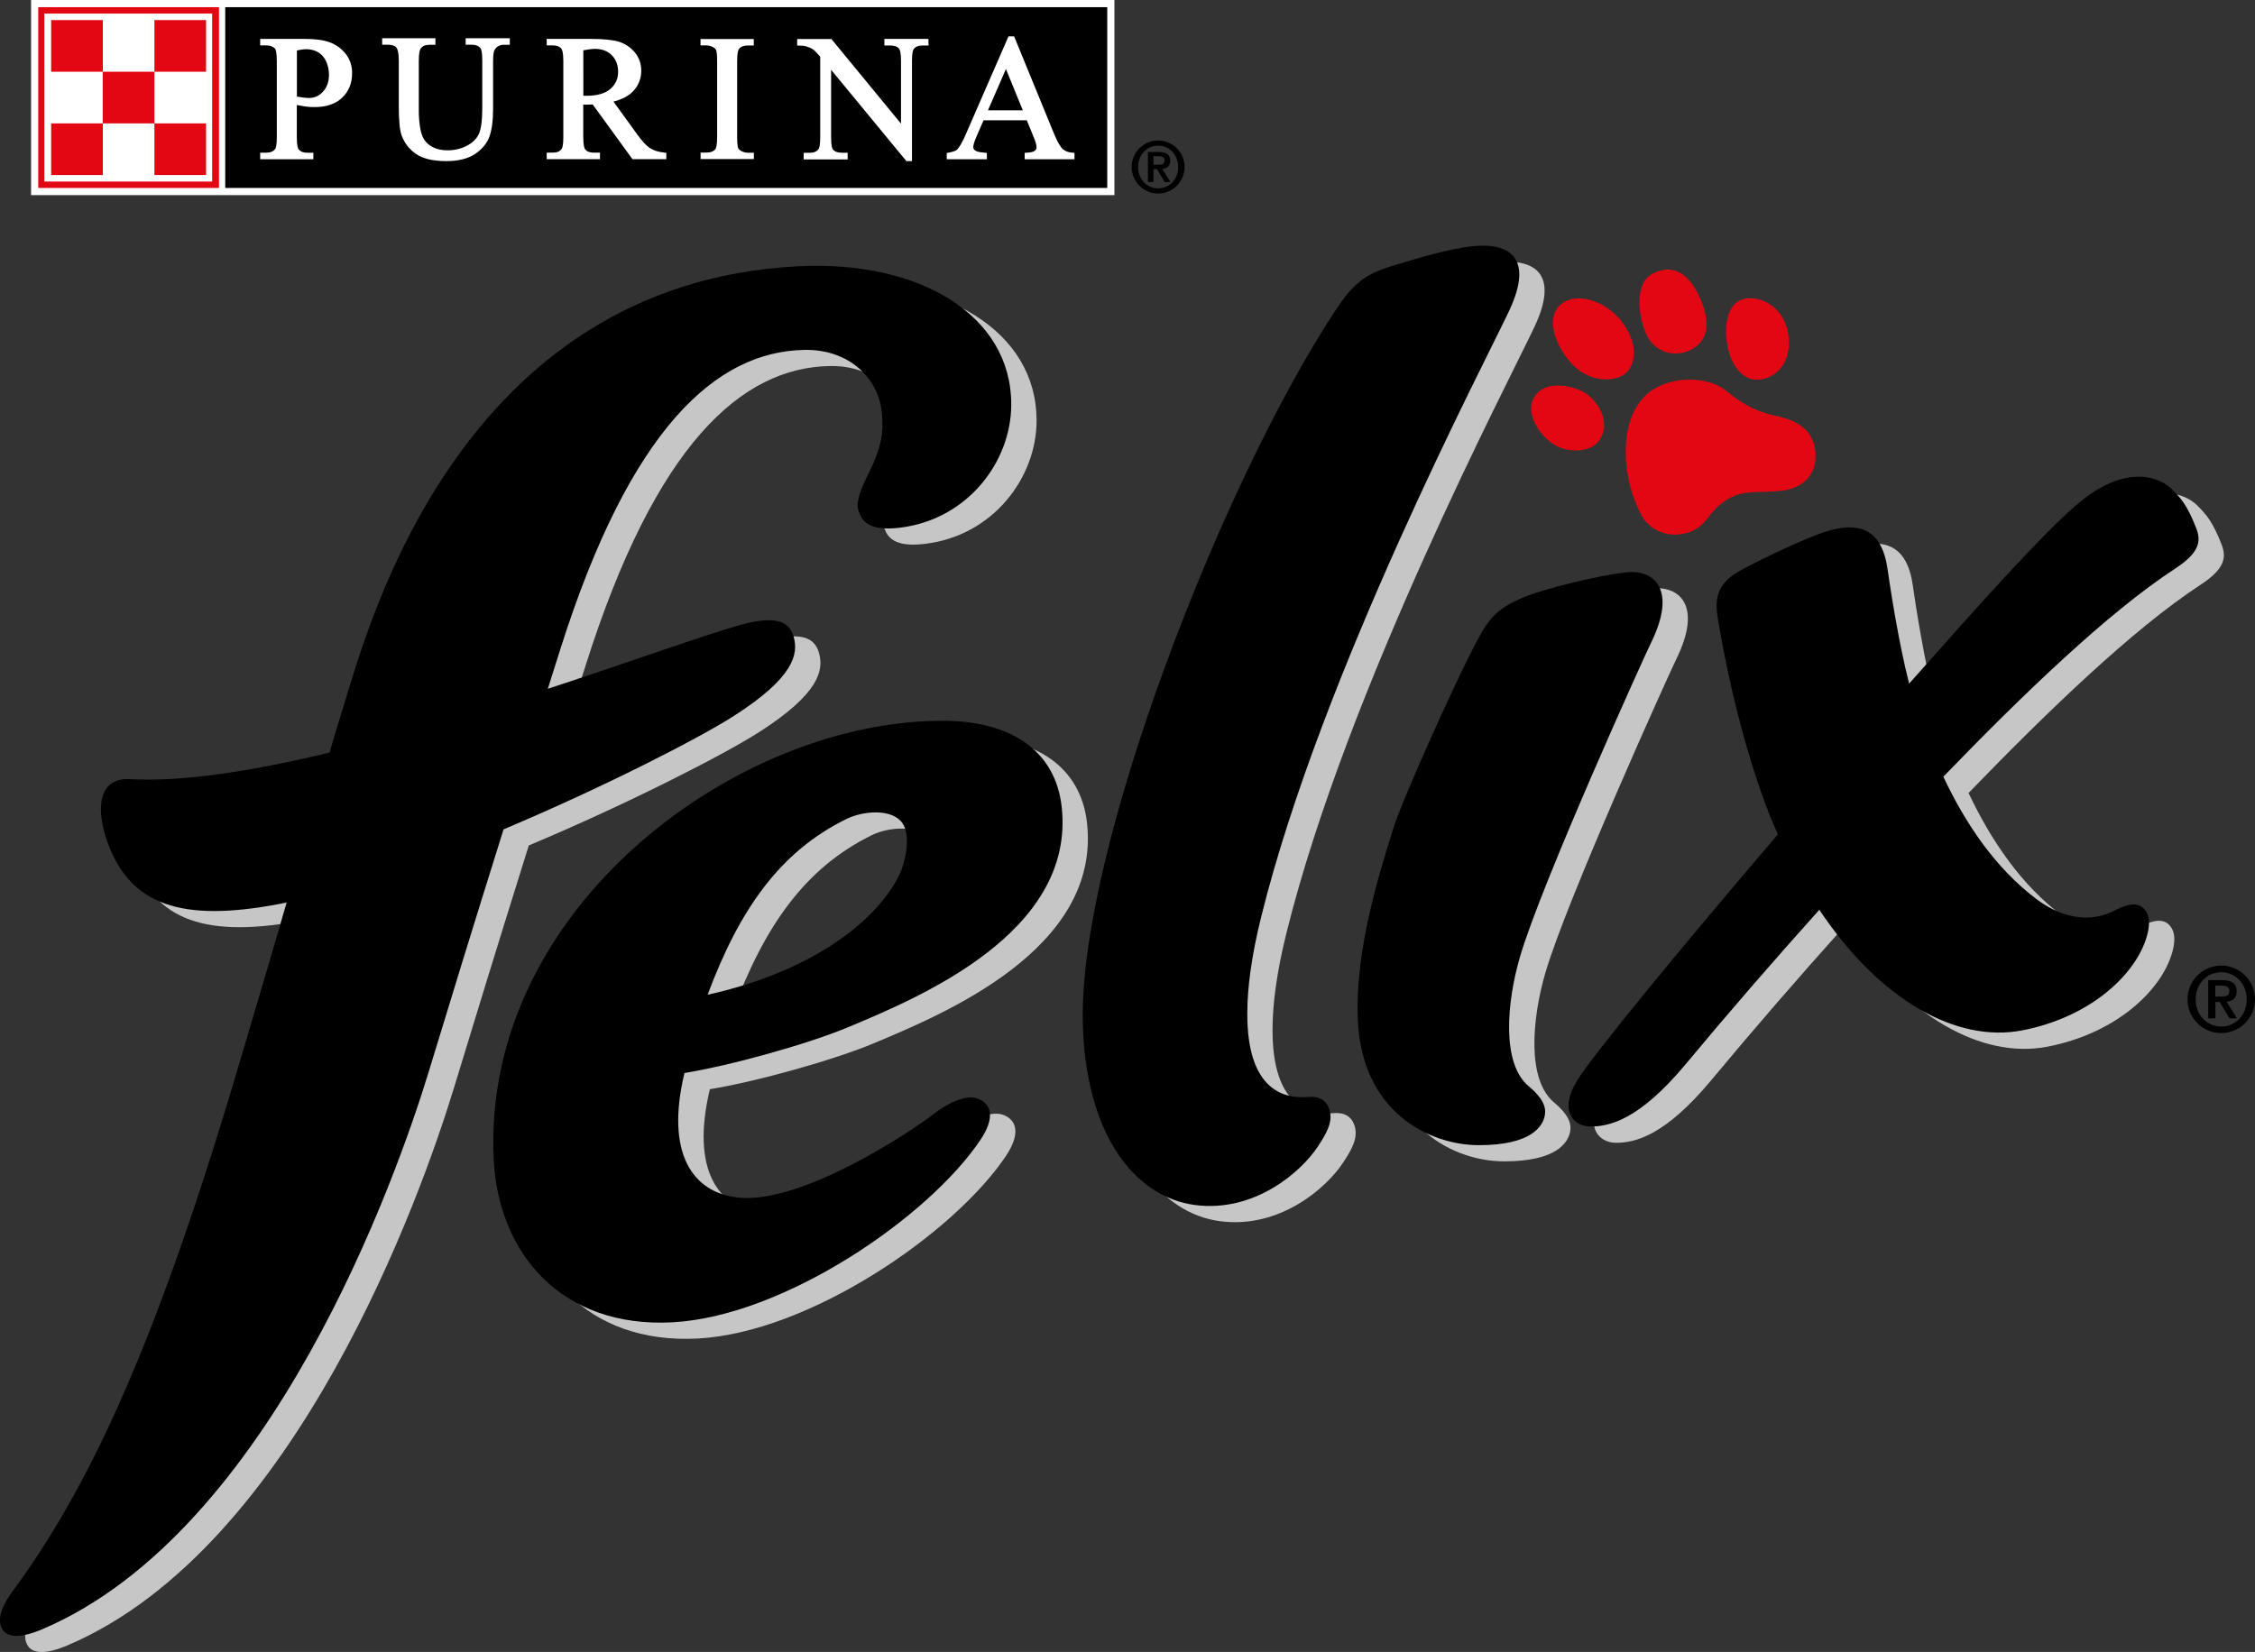 <?xml version="1.0" encoding="utf-8"?>
<!-- Generator: Adobe Illustrator 25.0.0, SVG Export Plug-In . SVG Version: 6.00 Build 0)  -->
<svg version="1.1" xmlns="http://www.w3.org/2000/svg" xmlns:xlink="http://www.w3.org/1999/xlink" x="0px" y="0px"
	 viewBox="0 0 267.12 195.74" style="enable-background:new 0 0 267.12 195.74;" xml:space="preserve">
<rect x="0" y="0" width="267.12" height="195.74" fill="#333333" stroke="none"/>
<style type="text/css">
	.st0{fill:#C6C6C6;}
	.st1{fill:#E30613;}
	.st2{fill:#FFFFFF;}
</style>
<g id="Temp_Background">
</g>
<g id="Artwork">
	<g>
		<path class="st0" d="M260.67,69.29c2.99-1.95,3.06-3.33,2.47-4.83c-1.05-2.68-1.82-3.53-2.88-4.59c-1.2-1.2-5.28-3.38-11.46,2.02
			c-4.27,3.73-11.33,11.65-19.66,21.03c-1.22-4.73-2.26-11.43-2.55-13.53c-0.68-4.84-3.43-6.06-8.51-4.06
			c-2.71,1.06-7.15,3.18-9.2,4.35c-3.19,1.84-2.61,4.26-2.23,6.48c1.69,9.7,4.32,18.81,6.95,24.63
			c-11.76,13.75-22.04,26.3-23.78,29.17c-2.3,3.81-0.22,5.45,1.59,5.45c2.26,0,5.79-0.8,11.29-7.41c4.99-6,10.37-12.21,15.81-18.27
			c7.24,10.82,16.31,15.78,24.03,14.29c8.05-1.56,13.4-6.56,14.74-11.05c0.6-2.01,0.14-2.95-0.4-3.45c-1-0.93-2.66-0.07-3.45,0.33
			c-2.33,1.2-5.65,1.26-9.11-1.32c-4.91-3.66-8.5-9-11.13-14.57C242.57,84.26,252.68,74.51,260.67,69.29z"/>
		<path class="st0" d="M177.57,31.08c4.23-0.41,7.14,1.38,4.21,7.62c-2.92,6.24-22.23,42.93-29.4,71.88
			c-1.17,4.72-1.63,8.44-1.64,11.36c-0.04,9.35,4.52,10.18,7.18,9.96c0.93-0.08,2.12,0.07,2.56,1.57c0.41,1.41-0.39,2.78-1.37,4.27
			c-1.99,3.05-7.55,7.89-14.59,6.96c-7.04-0.93-13.01-8.23-13.28-21.78c-0.4-20.18,16.32-63.51,29.88-84.14
			c2.16-3.28,3.52-4.35,6.77-5.35C171.11,32.45,174.87,31.34,177.57,31.08z"/>
		<path class="st0" d="M183.03,72.88c2.9-1.3,9.76-2.83,12.6-3.15c3.19-0.36,6.15,1.89,2.9,8.45c-0.7,1.4-12.96,28.47-15.48,37.12
			c-1.56,5.36-2.22,12.61,1.04,15.33c1.65,1.38,2.08,2.45,1.91,3.42c-0.23,1.31-1.58,3.56-7.81,3.56c-5.92,0-13.92-3.96-14.35-14.93
			c-0.34-8.44,2.72-17.78,4.18-22.52c1.06-3.45,7.22-17.12,9.46-21.4C179.03,75.81,179.76,74.35,183.03,72.88z"/>
		<path class="st0" d="M103.6,123.58c7.97-3.36,26.79-11.04,25.17-26.01c-0.73-6.74-6.08-10.15-13.7-10.24
			c-24.61-0.29-55,22.17-53.59,51.91c0.53,11.16,7.99,20.06,21.19,19.36c13.19-0.71,30.31-12.43,36.47-21.6
			c1.75-2.61,1.34-4.23-0.22-4.87c-1.29-0.53-3.27,0.19-5.55,1.96c-2.24,1.74-15.28,10.54-22.91,9.73
			c-5.46-0.57-8.64-5.31-6.37-14.76C89.58,128.17,98.84,125.59,103.6,123.58z M103.29,98.95c1.93-0.95,5.4-1.27,6.62,0.52
			c1.06,1.57,0.29,4.76-0.38,6.12c-2.4,4.93-9.5,11.25-22.71,14.19C90.55,109.81,95.3,102.86,103.29,98.95z"/>
		<path class="st0" d="M97.53,33.47c-40.16,2.07-50.92,42.77-53.64,51.48c-0.73,2.34-1.28,4.17-1.85,6.14
			c-8.89,2.14-17.29,3.51-23.62,3.15c-3.99-0.23-4.02,3.84-2.69,7.49c2.67,7.35,8.62,9.58,20.56,7.25c0.22-0.04,0.44-0.09,0.66-0.14
			c-1.46,5.03-3.35,11.49-5.91,20.08c-9.95,33.5-17.86,49.71-26.58,61.58c-1.68,2.28-1.68,3.63-1.2,4.45
			c0.62,1.05,2.23,1.09,4.83-0.03c27.06-11.6,41.88-53.53,45.68-66c2.53-8.31,4.98-16.32,8.87-28.74
			C74.64,95.13,85.7,89.43,89.84,86.8c7.29-4.64,7.72-7.43,7.19-9.38c-0.45-1.65-1.76-2.79-6.58-1.39c-4.5,1.3-12.84,4.3-22.56,7.5
			c0.48-1.51,0.97-3.07,1.48-4.68c8.29-26.19,18.45-35.3,28.94-35.48c5.31-0.09,8.73,3.39,9.14,7.35c0.24,2.37,0.03,4.12-1.63,7.43
			c-1.66,3.32-1.23,4-0.98,4.65c0.58,1.5,2.17,1.96,4.82,1.63c7.96-0.99,13.13-7.8,13.13-14.61
			C122.79,39.25,111.89,32.73,97.53,33.47z"/>
	</g>
	<g>
		<path d="M257.67,67.37c2.99-1.95,3.06-3.33,2.47-4.83c-1.05-2.68-1.81-3.53-2.88-4.59c-1.2-1.2-5.28-3.38-11.46,2.02
			c-4.27,3.73-11.33,11.65-19.65,21.03c-1.22-4.72-2.26-11.43-2.55-13.53c-0.68-4.84-3.43-6.06-8.52-4.06
			c-2.71,1.06-7.15,3.18-9.2,4.35c-3.19,1.84-2.61,4.26-2.23,6.48c1.69,9.7,4.32,18.82,6.95,24.63
			c-11.76,13.75-22.04,26.3-23.78,29.17c-2.3,3.81-0.22,5.44,1.59,5.44c2.26,0,5.79-0.8,11.29-7.41c4.99-6,10.37-12.21,15.81-18.27
			c7.24,10.82,16.31,15.78,24.03,14.29c8.05-1.56,13.4-6.56,14.74-11.05c0.6-2.01,0.14-2.95-0.4-3.45c-1-0.93-2.66-0.08-3.45,0.33
			c-2.32,1.2-5.64,1.26-9.11-1.32c-4.91-3.66-8.5-9-11.12-14.57C239.57,82.34,249.67,72.59,257.67,67.37z"/>
		<path d="M180.03,70.96c2.91-1.3,9.76-2.83,12.6-3.15c3.19-0.36,6.15,1.89,2.9,8.45c-0.7,1.4-12.96,28.47-15.48,37.12
			c-1.56,5.36-2.22,12.62,1.04,15.33c1.65,1.38,2.08,2.45,1.91,3.42c-0.23,1.31-1.58,3.56-7.81,3.56c-5.92,0-13.92-3.96-14.35-14.93
			c-0.34-8.44,2.72-17.78,4.18-22.52c1.06-3.45,7.23-17.12,9.47-21.4C176.03,73.89,176.76,72.43,180.03,70.96z"/>
		<path d="M174.57,29.16c4.23-0.41,7.14,1.38,4.22,7.62c-2.92,6.24-22.23,42.93-29.4,71.88c-1.17,4.72-1.63,8.44-1.64,11.36
			c-0.04,9.34,4.52,10.18,7.18,9.96c0.93-0.08,2.12,0.07,2.57,1.57c0.41,1.41-0.39,2.78-1.37,4.27c-1.99,3.05-7.56,7.89-14.59,6.96
			c-7.04-0.93-13.01-8.24-13.28-21.78c-0.4-20.19,16.32-63.51,29.88-84.14c2.16-3.28,3.52-4.35,6.77-5.35
			C168.1,30.53,171.87,29.42,174.57,29.16z"/>
		<path d="M100.6,121.66c7.97-3.36,26.79-11.05,25.17-26.01c-0.73-6.74-6.08-10.15-13.7-10.24c-24.61-0.29-55,22.17-53.59,51.91
			c0.53,11.15,7.99,20.06,21.18,19.36c13.19-0.71,30.31-12.43,36.47-21.6c1.75-2.61,1.34-4.23-0.22-4.87
			c-1.29-0.53-3.27,0.19-5.55,1.96c-2.24,1.74-15.29,10.53-22.91,9.73c-5.46-0.58-8.64-5.31-6.37-14.76
			C86.58,126.25,95.84,123.67,100.6,121.66z M100.29,97.03c1.93-0.95,5.4-1.27,6.62,0.52c1.06,1.57,0.29,4.76-0.38,6.12
			c-2.4,4.93-9.51,11.25-22.71,14.2C87.55,107.89,92.3,100.94,100.29,97.03z"/>
		<path d="M94.53,31.55c-40.16,2.07-50.92,42.77-53.64,51.48c-0.73,2.34-1.28,4.17-1.85,6.14c-8.89,2.14-17.28,3.51-23.61,3.15
			c-3.99-0.23-4.02,3.84-2.69,7.49c2.67,7.36,8.62,9.58,20.56,7.26c0.21-0.04,0.44-0.09,0.66-0.14c-1.46,5.03-3.35,11.49-5.91,20.08
			c-9.95,33.5-17.86,49.71-26.58,61.58c-1.68,2.28-1.68,3.63-1.2,4.45c0.62,1.04,2.23,1.09,4.83-0.03
			c27.06-11.6,41.88-53.53,45.68-66c2.53-8.31,4.98-16.32,8.87-28.74c11.98-5.05,23.05-10.75,27.19-13.38
			c7.29-4.64,7.72-7.43,7.19-9.38c-0.45-1.65-1.75-2.79-6.58-1.39c-4.5,1.3-12.84,4.3-22.56,7.5c0.48-1.51,0.97-3.07,1.48-4.68
			c8.29-26.19,18.45-35.3,28.94-35.48c5.31-0.09,8.73,3.39,9.14,7.35c0.24,2.37,0.03,4.12-1.63,7.43c-1.66,3.32-1.23,4-0.98,4.65
			c0.58,1.5,2.17,1.96,4.82,1.63c7.96-0.99,13.13-7.8,13.13-14.61C119.79,37.33,108.89,30.81,94.53,31.55z"/>
	</g>
	<path class="st1" d="M184.69,36.26c1.8-1.85,5.57-0.7,7.54,2c1.97,2.7,1.38,4.95,0.44,5.88c-0.93,0.93-3.6,1.36-5.81-0.41
		C184.84,42.11,182.84,38.17,184.69,36.26z M195.05,39.69c0.98,2.05,3.17,2.56,4.76,1.97c1.65-0.61,3.21-2.18,1.78-5.82
		c-1.57-4.02-3.82-4.48-5.88-3.39C193.45,33.66,194.19,37.9,195.05,39.69z M205.11,42.59c0.56,1.23,1.92,3.16,4.41,2.1
		c1.94-0.82,2.93-3.26,2.11-5.96c-0.89-2.92-3.88-3.92-5.48-3.16C203.81,36.68,204.38,40.97,205.11,42.59z M181.68,47.15
		c-1.14,2,1.02,4.86,2.7,5.7c1.46,0.74,4.13,0.89,5.18-0.83c1.21-1.98-0.19-4.37-1.68-5.39C186.67,45.79,183.03,44.77,181.68,47.15z
		 M194.43,61.04c0.93,1.76,2.95,2.49,4.5,2.28c1.56-0.21,2.33-0.7,3.25-1.79c0.38-0.45,1.2-1.76,2.86-2.59
		c1.86-0.93,3.69-0.49,6.07-0.8c2.38-0.31,3.95-1.77,3.95-4.05c0-3.05-1.99-4.25-4.85-4.85c-2.07-0.43-3.86-1.38-5.73-2.93
		c-1.87-1.56-5.67-1.85-8.4-0.31C191.65,48.51,191.8,56.06,194.43,61.04z"/>
	<path d="M263.12,121.64c-1.67,0-3.03-1.35-3.03-3.22c0-1.87,1.35-3.22,3.03-3.22c1.67,0,3.02,1.35,3.02,3.22
		C266.14,120.29,264.79,121.64,263.12,121.64z M263.12,122.41c2.2,0,4-1.79,4-4c0-2.2-1.79-4-4-4c-2.2,0-4,1.79-4,4
		C259.12,120.62,260.92,122.41,263.12,122.41z M261.58,120.67h0.85v-1.95h0.5l1.18,1.95h0.87l-1.22-1.98
		c0.75-0.07,1.19-0.44,1.19-1.22c0-0.95-0.6-1.33-1.68-1.33h-1.69V120.67z M262.42,116.78h0.75c0.43,0,0.92,0.09,0.92,0.62
		c0,0.61-0.43,0.68-0.93,0.68h-0.74V116.78z"/>
	<path d="M137.19,22.32c-1.31,0-2.37-1.06-2.37-2.53c0-1.47,1.06-2.53,2.37-2.53c1.31,0,2.37,1.06,2.37,2.53
		C139.56,21.27,138.5,22.32,137.19,22.32z M137.19,22.93c1.73,0,3.13-1.41,3.13-3.14c0-1.73-1.41-3.14-3.13-3.14
		c-1.73,0-3.14,1.41-3.14,3.14C134.06,21.53,135.47,22.93,137.19,22.93z M135.98,21.56h0.66v-1.53h0.4l0.92,1.53h0.68l-0.96-1.55
		c0.59-0.05,0.94-0.35,0.94-0.96c0-0.75-0.47-1.04-1.32-1.04h-1.32V21.56z M136.64,18.51h0.59c0.34,0,0.72,0.07,0.72,0.48
		c0,0.48-0.34,0.53-0.73,0.53h-0.58V18.51z"/>
	<rect x="3.68" class="st2" width="128.33" height="23.12"/>
	<rect x="26.68" y="0.85" width="104.48" height="21.42"/>
	<g>
		<path class="st2" d="M39.05,5.01c-0.73-0.27-1.73-0.4-2.98-0.4h-5.05h-0.2v0.2v0.37v0.2h0.2h0.52c0.46,0,0.8,0.12,1.03,0.38
			c0.09,0.1,0.22,0.42,0.22,1.5v8.96c0,0.98-0.11,1.29-0.17,1.39c-0.21,0.33-0.57,0.48-1.08,0.48h-0.52h-0.2v0.2v0.38v0.2h0.2h5.9
			h0.2v-0.2V18.3v-0.2h-0.2H36.4c-0.47,0-0.79-0.13-1.01-0.38c-0.09-0.1-0.23-0.42-0.23-1.5v-3.78c0.34,0.07,0.69,0.13,1.01,0.18
			c0.39,0.05,0.76,0.07,1.1,0.07c1.4,0,2.5-0.38,3.27-1.12c0.78-0.75,1.17-1.72,1.17-2.91c0-0.88-0.26-1.64-0.77-2.29
			C40.43,5.74,39.79,5.28,39.05,5.01z M35.16,5.98c0.45-0.1,0.83-0.15,1.11-0.15c0.53,0,1,0.12,1.41,0.36
			c0.41,0.23,0.72,0.59,0.95,1.07c0.22,0.48,0.34,1.02,0.34,1.59c0,0.82-0.24,1.49-0.7,2c-0.47,0.51-1.01,0.76-1.66,0.76
			c-0.19,0-0.41-0.02-0.68-0.05c-0.22-0.03-0.48-0.07-0.76-0.12V5.98z"/>
		<path class="st2" d="M55.36,4.53h-0.2v0.2V5.1v0.2h0.2h0.51c0.47,0,0.8,0.12,1.03,0.38c0.09,0.1,0.23,0.43,0.23,1.49v5.6
			c0,1.43-0.13,2.46-0.38,3.05c-0.25,0.57-0.71,1.05-1.39,1.42c-0.68,0.37-1.47,0.57-2.34,0.57c-0.68,0-1.25-0.12-1.71-0.35
			c-0.46-0.23-0.81-0.54-1.05-0.9c-0.24-0.36-0.41-0.88-0.51-1.54c-0.1-0.68-0.14-1.29-0.14-1.82V7.18c0-0.91,0.12-1.27,0.22-1.42
			c0.2-0.3,0.54-0.45,1.03-0.45h0.52h0.2V5.1V4.73v-0.2h-0.2h-5.91h-0.2v0.2V5.1v0.2h0.2h0.51c0.45,0,0.78,0.11,0.97,0.33
			c0.13,0.16,0.29,0.55,0.29,1.54v5.41c0,1.71,0.11,2.85,0.34,3.48c0.34,0.92,0.93,1.66,1.74,2.21c0.81,0.54,2.01,0.82,3.55,0.82
			c1.42,0,2.57-0.29,3.41-0.85c0.84-0.57,1.41-1.26,1.7-2.07c0.28-0.78,0.43-1.89,0.43-3.29V7.28c0-0.96,0.11-1.27,0.18-1.37
			c0.25-0.41,0.61-0.6,1.08-0.6h0.52h0.2V5.1V4.73v-0.2h-0.2H55.36z"/>
		<path class="st2" d="M77,17.55c-0.45-0.28-0.99-0.88-1.63-1.78c0,0-2.08-2.88-2.7-3.73c1.06-0.27,1.87-0.71,2.4-1.31
			c0.59-0.66,0.89-1.45,0.89-2.35c0-0.84-0.26-1.57-0.78-2.19c-0.51-0.6-1.14-1.02-1.87-1.25C72.59,4.73,71.48,4.61,70,4.61h-5.04
			h-0.2v0.2v0.37v0.2h0.2h0.51c0.47,0,0.8,0.12,1.02,0.38c0.09,0.1,0.24,0.42,0.24,1.49v8.97c0,0.98-0.12,1.29-0.18,1.39
			c-0.21,0.33-0.56,0.48-1.08,0.48h-0.51h-0.2v0.2v0.37v0.2h0.2h5.91h0.2v-0.2v-0.37v-0.2h-0.2h-0.54c-0.45,0-0.78-0.12-1-0.37
			c-0.09-0.1-0.24-0.43-0.24-1.5v-3.83c0.04,0,0.07,0,0.11,0.01c0.09,0,0.18,0,0.28,0c0.2,0,0.45-0.01,0.73-0.02l4.65,6.4l0.06,0.08
			h0.1h3.71h0.2v-0.2v-0.37v-0.18l-0.18-0.02C78.03,18.02,77.44,17.84,77,17.55z M69.09,5.96c0.58-0.11,1.05-0.17,1.39-0.17
			c0.82,0,1.49,0.25,1.99,0.75c0.5,0.51,0.75,1.15,0.75,1.97c0,0.83-0.3,1.49-0.92,2.03c-0.62,0.54-1.58,0.81-2.83,0.81
			c-0.05,0-0.12,0-0.23,0c-0.04,0-0.08,0-0.14,0V5.96z"/>
		<path class="st2" d="M83.18,4.62h-0.2v0.19v0.38v0.19h0.2h0.48c0.29,0,0.57,0.08,0.84,0.22c0.16,0.1,0.27,0.21,0.33,0.34
			c0.05,0.14,0.12,0.48,0.12,1.31v8.96c0,1.03-0.13,1.35-0.2,1.45c-0.22,0.28-0.57,0.42-1.08,0.42h-0.48h-0.2v0.2v0.37v0.2h0.2h5.91
			h0.2v-0.2V18.3v-0.2h-0.2h-0.5c-0.28,0-0.56-0.08-0.82-0.22c-0.17-0.1-0.29-0.21-0.34-0.34c-0.05-0.13-0.12-0.48-0.12-1.31V7.26
			c0-1.03,0.13-1.35,0.21-1.45c0.22-0.29,0.57-0.42,1.06-0.42h0.5h0.2V5.19V4.82V4.62h-0.2H83.18z"/>
		<path class="st2" d="M109.98,5.19V4.81v-0.2h-0.2h-4.82h-0.2v0.2v0.38v0.2h0.2h0.48c0.49,0,0.84,0.12,1.05,0.37
			c0.09,0.1,0.24,0.42,0.24,1.47v7.42l-8.19-9.96l-0.06-0.07h-0.09h-3.76h-0.2v0.2v0.38v0.2h0.2c0.38,0,0.66,0.03,0.84,0.08
			c0.38,0.12,0.66,0.25,0.86,0.39c0.18,0.13,0.47,0.43,0.83,0.86v9.54c0,0.97-0.12,1.29-0.19,1.39c-0.21,0.3-0.56,0.45-1.1,0.45
			h-0.48h-0.19v0.2v0.38v0.2h0.19h4.82h0.2v-0.2V18.3v-0.2h-0.2h-0.49c-0.48,0-0.83-0.13-1.05-0.37c-0.08-0.1-0.22-0.42-0.22-1.47
			V8.27l8.86,10.75l0.06,0.07h0.1h0.36h0.2v-0.2V7.23c0-0.97,0.12-1.29,0.19-1.39c0.21-0.3,0.56-0.45,1.09-0.45h0.49h0.2V5.19z"/>
		<path class="st2" d="M127.11,18.1c-0.52-0.03-0.92-0.17-1.2-0.42c-0.3-0.26-0.63-0.84-1.01-1.73l-4.72-11.52l-0.05-0.12H120h-0.41
			h-0.13l-0.05,0.12l-4.96,11.38c-0.41,0.98-0.78,1.63-1.11,1.94c-0.08,0.08-0.32,0.22-1.02,0.35l-0.17,0.03v0.17v0.37v0.2h0.2h4.35
			h0.2v-0.2v-0.37v-0.18l-0.19-0.02c-0.78-0.05-1.08-0.18-1.2-0.27c-0.15-0.12-0.22-0.25-0.22-0.4c0-0.16,0.06-0.49,0.33-1.13
			c0,0,0.7-1.6,0.89-2.05h5.12c0.18,0.43,0.77,1.87,0.77,1.88c0.26,0.61,0.39,1.06,0.39,1.33c0,0.16-0.07,0.29-0.22,0.41
			c-0.11,0.09-0.38,0.2-1,0.23l-0.19,0.01v0.19v0.37v0.2h0.2h5.5h0.2v-0.2v-0.37v-0.19L127.11,18.1z M119.16,8.18l2,4.89h-4.13
			L119.16,8.18z"/>
	</g>
	<g>
		<rect x="4.53" y="0.85" class="st1" width="21.41" height="21.42"/>
		<rect x="5.25" y="1.61" class="st2" width="19.88" height="19.9"/>
		<rect x="6.06" y="2.38" class="st1" width="6.12" height="6.12"/>
		<rect x="18.29" y="2.38" class="st1" width="6.12" height="6.12"/>
		<rect x="12.17" y="8.5" class="st1" width="6.12" height="6.12"/>
		<rect x="6.06" y="14.62" class="st1" width="6.12" height="6.12"/>
		<rect x="18.29" y="14.62" class="st1" width="6.12" height="6.12"/>
	</g>
</g>
</svg>

